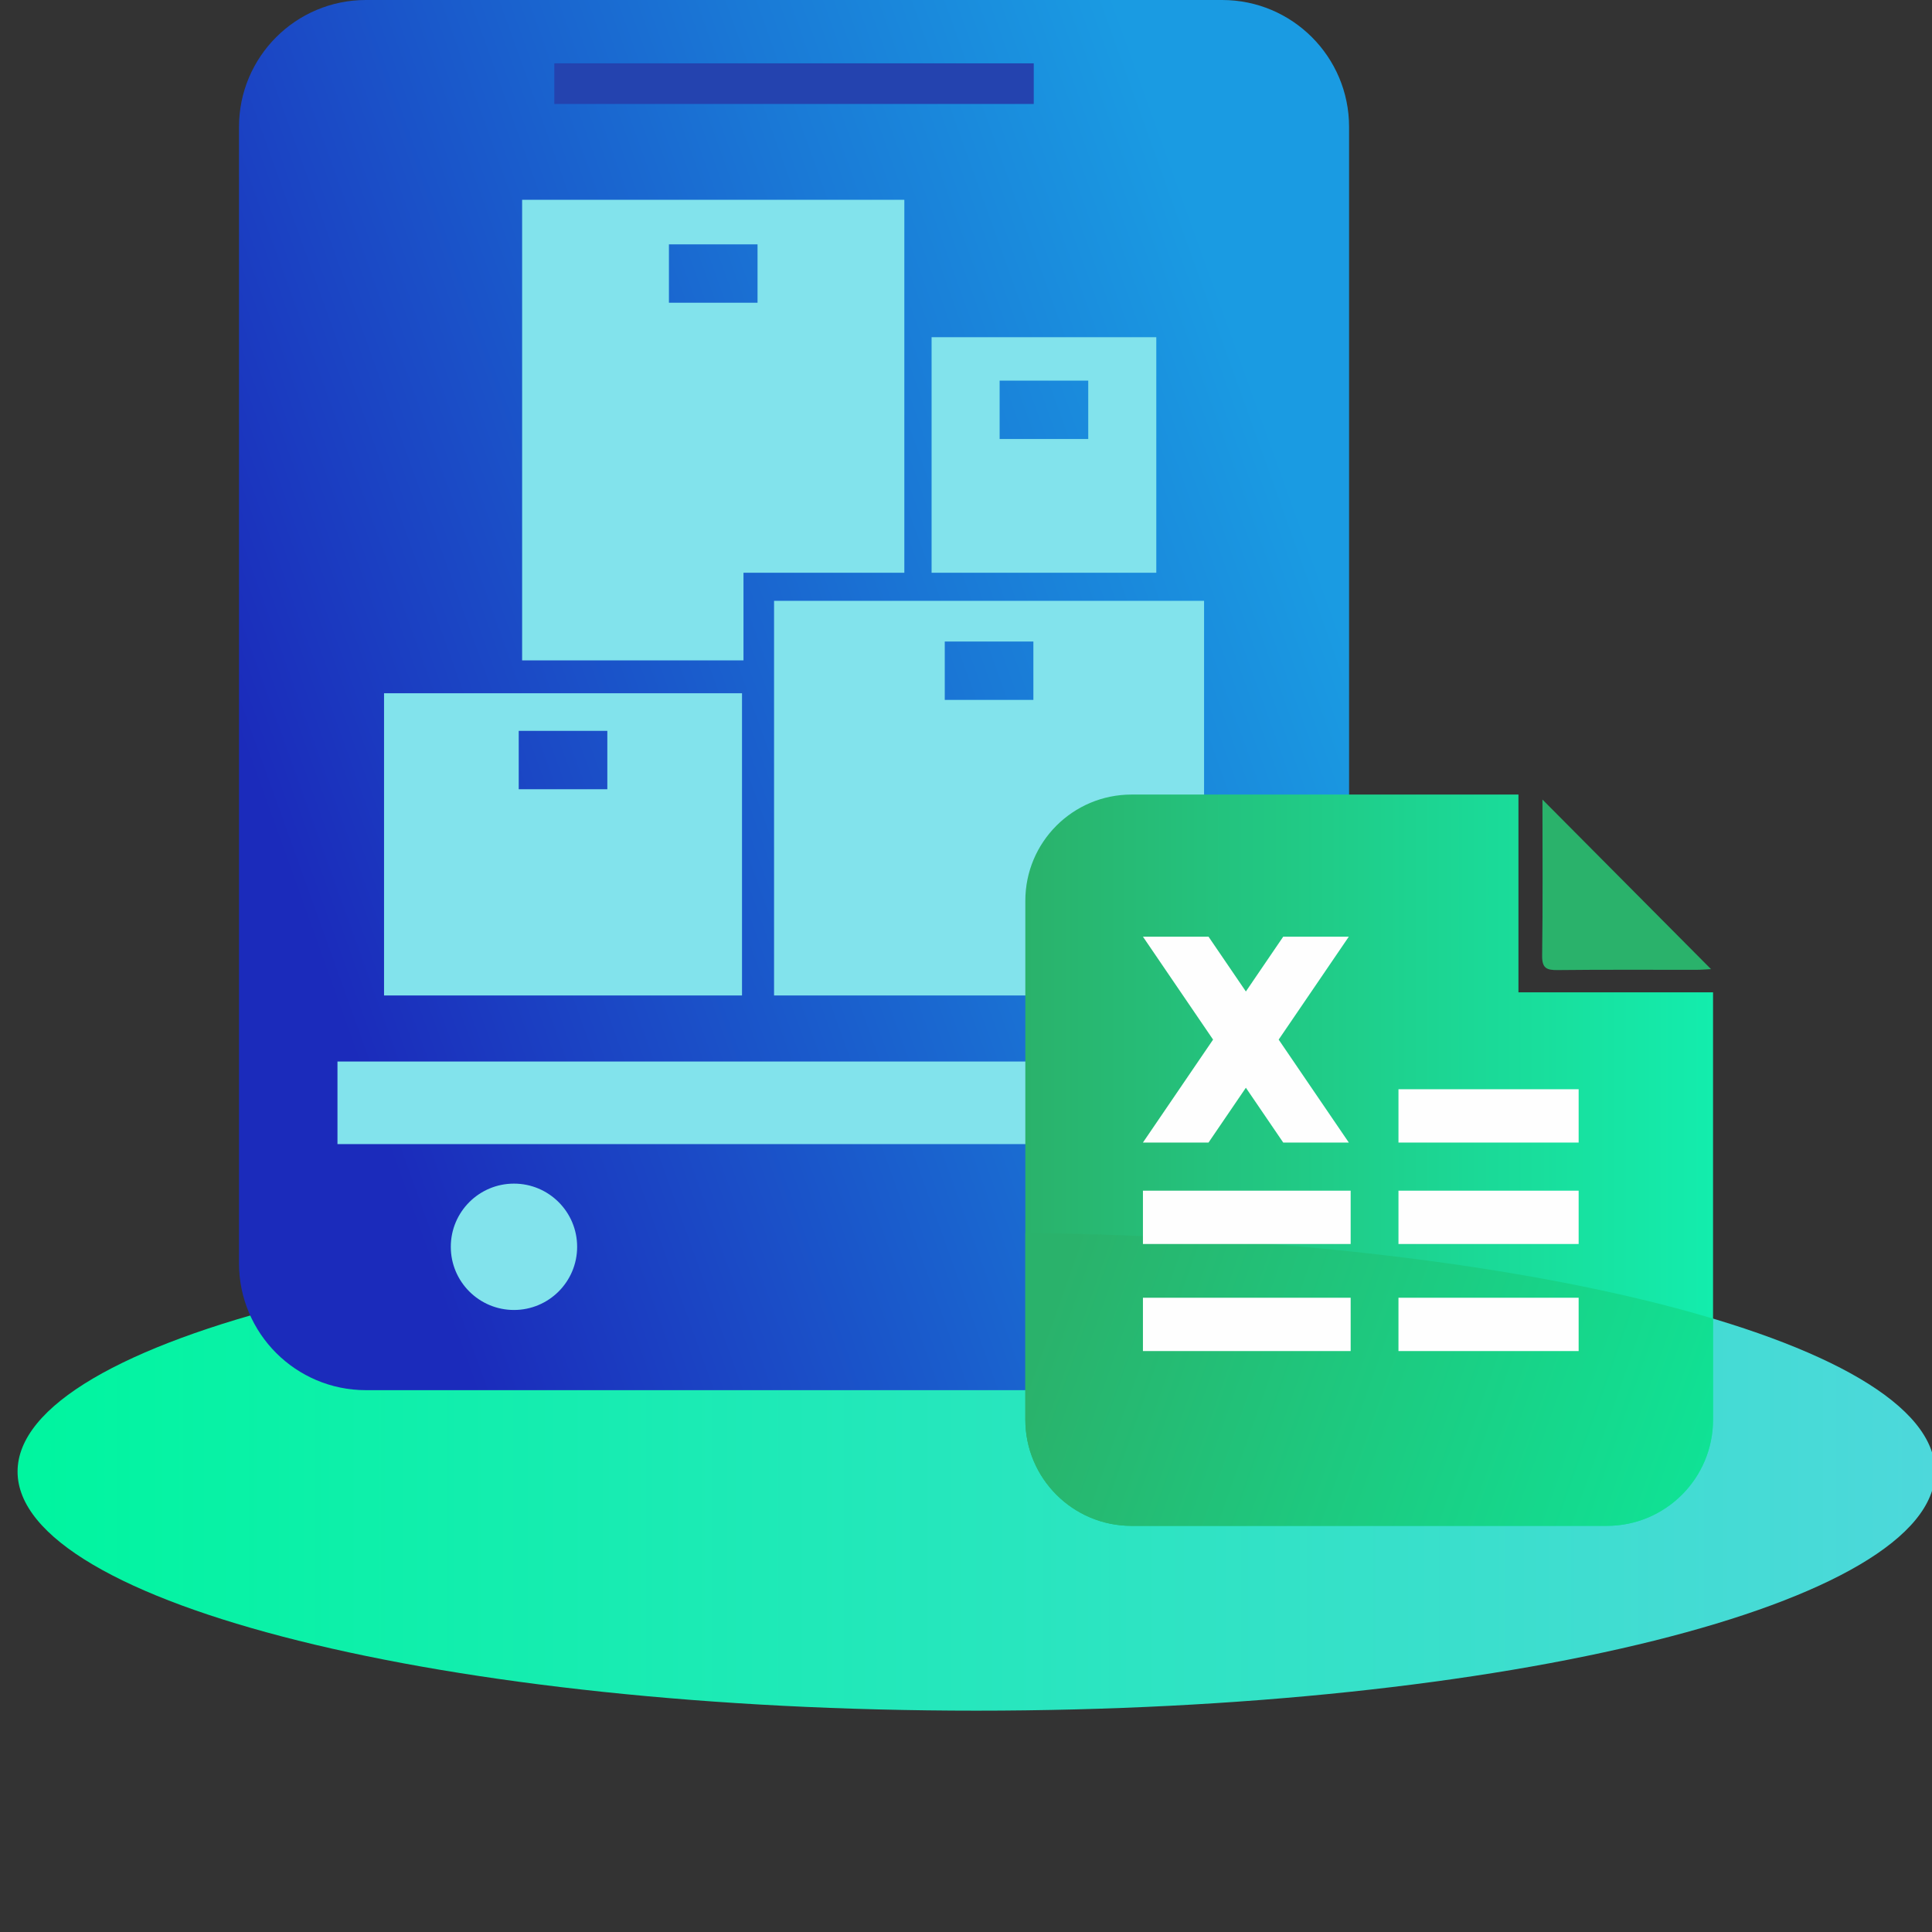 <?xml version="1.0" encoding="UTF-8"?>
<svg xmlns="http://www.w3.org/2000/svg" width="220" height="220" viewBox="0 0 220 220" fill="none">
  <rect x="0" y="0" width="220" height="220" fill="#333333" stroke="none"/>
  <g clip-path="url(#clip0_5711_1361)">
    <path d="M111.176 194.796C171.472 194.796 220.352 182.608 220.352 167.574C220.352 152.539 171.472 140.352 111.176 140.352C50.88 140.352 2 152.539 2 167.574C2 182.608 50.88 194.796 111.176 194.796Z" fill="url(#paint0_linear_5711_1361)"></path>
    <path d="M27.215 14.453C27.215 6.471 33.686 0 41.668 0H139.169C147.151 0 153.622 6.471 153.622 14.453V143.847C153.622 151.829 147.151 158.3 139.169 158.3H41.668C33.686 158.3 27.215 151.83 27.215 143.847V14.453Z" fill="url(#paint1_linear_5711_1361)"></path>
    <path d="M117.715 7.213H63.121V11.838H117.715V7.213Z" fill="#2443AF"></path>
    <path d="M149.57 130.279H38.428V120.877H149.57V130.279ZM76.172 27.826V34.473H86.262V27.826H76.172ZM59.455 22.754H102.978V65.22H84.662V75.197H59.455V22.754ZM107.582 73.051V79.698H117.672V73.051H107.582ZM88.144 68.416H137.109V113.356H88.144V68.416ZM59.068 83.226V89.873H69.158V83.226H59.068ZM43.732 78.943H84.494V113.356H43.732V78.943ZM113.83 43.343V49.99H123.92V43.343H113.83ZM106.081 38.4H131.669V65.219H106.081V38.4ZM51.333 141.975C51.333 138.002 54.554 134.781 58.527 134.781C62.5 134.781 65.72 138.002 65.72 141.975C65.72 145.949 62.499 149.169 58.527 149.169C54.554 149.169 51.333 145.949 51.333 141.975Z" fill="#82E3EC"></path>
    <path d="M195.067 112.999V161.66C195.067 168.34 189.652 173.754 182.972 173.754H128.851C122.171 173.754 116.756 168.339 116.756 161.66V102.571C116.756 95.891 122.171 90.477 128.851 90.477H172.909V113L195.067 112.999Z" fill="url(#paint2_linear_5711_1361)"></path>
    <path fill-rule="evenodd" clip-rule="evenodd" d="M175.642 91.047C182.148 97.592 188.455 103.937 194.837 110.357C194.306 110.383 193.742 110.434 193.18 110.435C187.911 110.441 182.644 110.404 177.376 110.464C176.119 110.478 175.586 110.256 175.606 108.819C175.69 102.968 175.642 97.115 175.642 91.047Z" fill="#2AB26B"></path>
    <path d="M116.756 140.387C148.209 140.782 176.152 144.495 195.068 150.152V161.658C195.068 168.338 189.653 173.752 182.973 173.752H128.851C122.171 173.752 116.756 168.337 116.756 161.658V140.387Z" fill="url(#paint3_linear_5711_1361)"></path>
    <path d="M130.148 135.587H153.803V141.657H130.148V135.587ZM159.246 147.778H179.763V153.848H159.246V147.778ZM159.246 124.034H179.763V130.104H159.246V124.034ZM159.246 135.587H179.763V141.657H159.246V135.587ZM146.123 130.104L141.87 123.862L137.617 130.104H130.148L138.135 118.382L130.148 106.66H137.616L141.87 112.902L146.123 106.66H153.592L145.604 118.382L153.592 130.104H146.123ZM130.148 147.778H153.803V153.848H130.148V147.778Z" fill="#FEFEFE"></path>
  </g>
  <defs>
    <linearGradient id="paint0_linear_5711_1361" x1="2" y1="167.574" x2="220.351" y2="167.574" gradientUnits="userSpaceOnUse">
      <stop stop-color="#00F59F"></stop>
      <stop offset="1" stop-color="#4DD8DB"></stop>
    </linearGradient>
    <linearGradient id="paint1_linear_5711_1361" x1="32.91" y1="99.798" x2="151.881" y2="57.081" gradientUnits="userSpaceOnUse">
      <stop stop-color="#1B2BBB"></stop>
      <stop offset="0.649" stop-color="#1A79D6"></stop>
      <stop offset="0.968" stop-color="#1A9BE2"></stop>
    </linearGradient>
    <linearGradient id="paint2_linear_5711_1361" x1="116.756" y1="132.114" x2="195.067" y2="132.114" gradientUnits="userSpaceOnUse">
      <stop stop-color="#2AB26B"></stop>
      <stop offset="1" stop-color="#13EDAD"></stop>
    </linearGradient>
    <linearGradient id="paint3_linear_5711_1361" x1="120.108" y1="147.561" x2="215.724" y2="181.277" gradientUnits="userSpaceOnUse">
      <stop stop-color="#2AB26B"></stop>
      <stop offset="1" stop-color="#07F2A3"></stop>
    </linearGradient>
    <clipPath id="clip0_5711_1361">
      <rect width="220" height="220" fill="white"></rect>
    </clipPath>
  </defs>
</svg>
